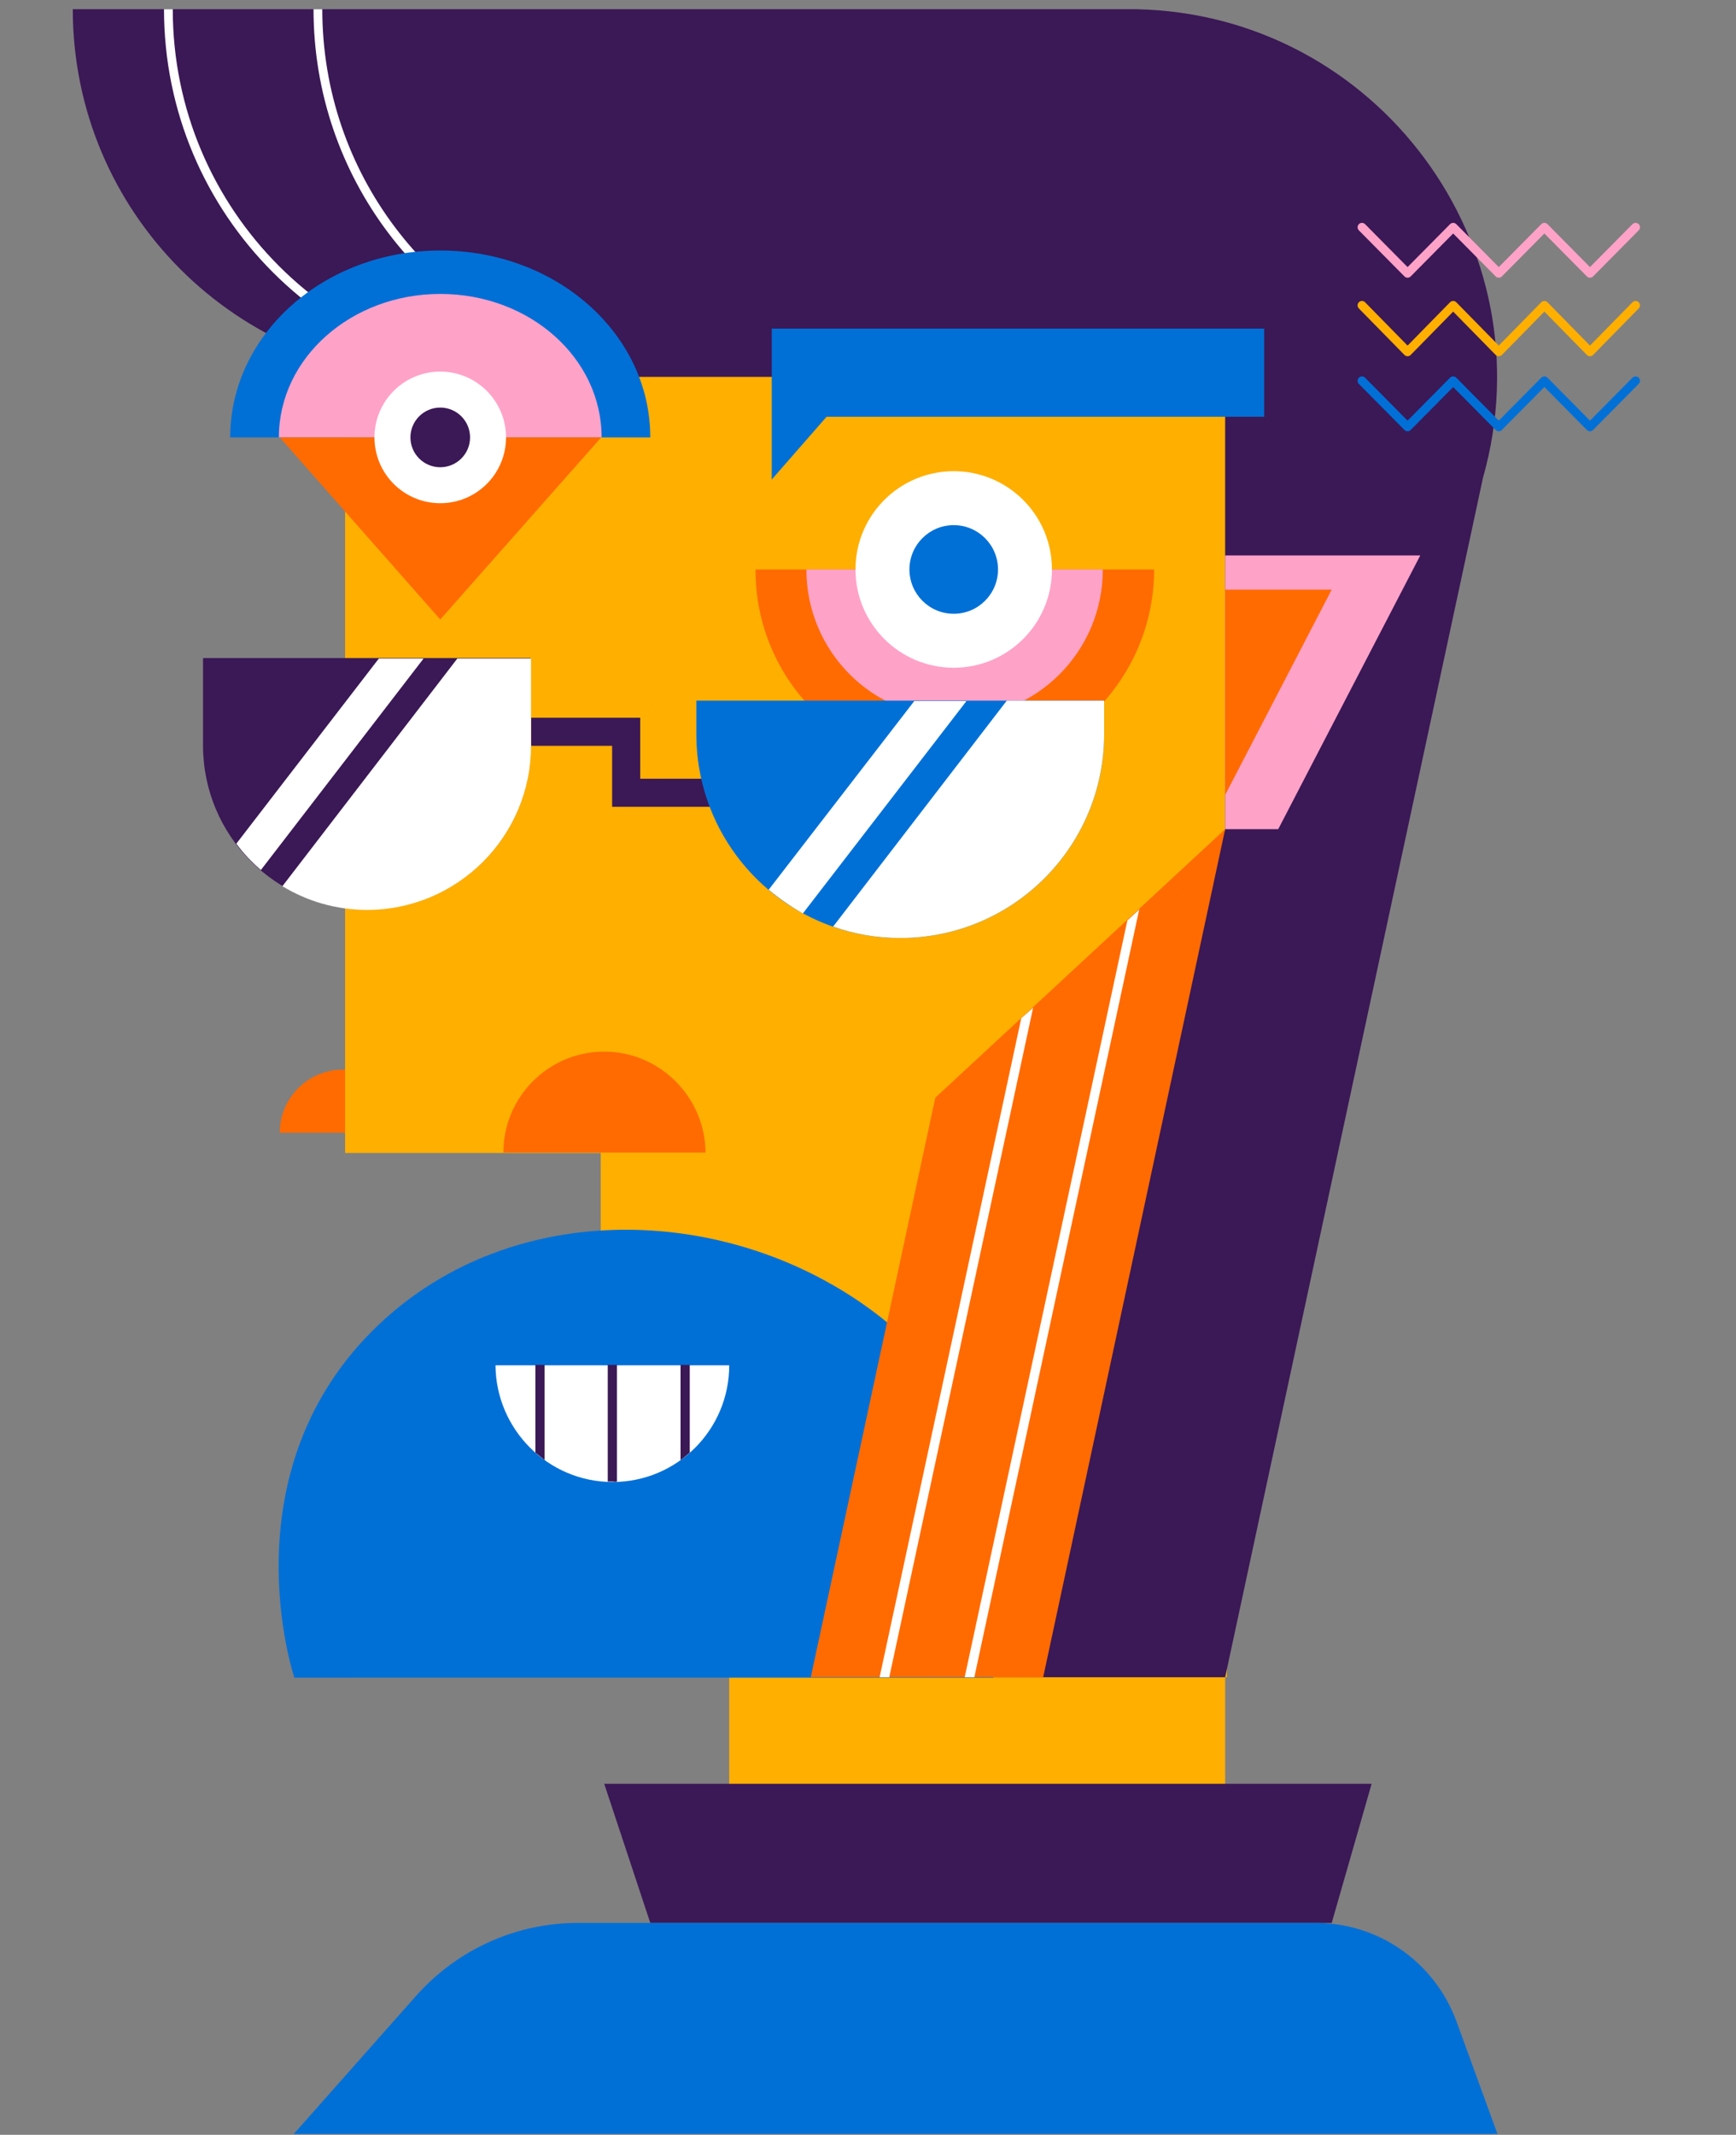 <?xml version="1.0" encoding="utf-8"?>
<!-- Generator: Adobe Illustrator 25.2.0, SVG Export Plug-In . SVG Version: 6.00 Build 0)  -->
<svg version="1.1" id="Layer_1" xmlns="http://www.w3.org/2000/svg" xmlns:xlink="http://www.w3.org/1999/xlink" x="0px" y="0px"
	 viewBox="0 0 395.9 486.6" style="enable-background:new 0 0 395.9 486.6;" xml:space="preserve">
<rect x="0" y="0" width="395.9" height="486.6" fill="#808080" stroke="none"/>
<style type="text/css">
	.st0{fill:#FF6B00;}
	.st1{fill:#FFAF00;}
	.st2{fill:#3B1856;}
	.st3{fill:#0070D7;}
	.st4{fill:none;stroke:#FFFFFF;stroke-width:2;stroke-miterlimit:10;}
	.st5{fill:none;stroke:#FFAF00;stroke-width:2;stroke-linecap:round;stroke-linejoin:round;stroke-miterlimit:10;}
	.st6{fill:none;stroke:#FFA2C8;stroke-width:2;stroke-linecap:round;stroke-linejoin:round;stroke-miterlimit:10;}
	.st7{fill:none;stroke:#0070D7;stroke-width:2;stroke-linecap:round;stroke-linejoin:round;stroke-miterlimit:10;}
	.st8{fill:#FFA2C8;}
	.st9{fill:#FFFFFF;}
</style>
<g>
	<g>
		<g>
			<path class="st0" d="M78.2,243.8c-7.9,0-14.4,6.4-14.4,14.4h28.7C92.5,250.3,86.1,243.8,78.2,243.8z"/>
			<rect x="166.3" y="370.2" class="st1" width="113.1" height="48.1"/>
			<g>
				<polygon class="st2" points="148.3,438.3 137.8,406.6 312.8,406.6 303.7,438.3 				"/>
				<path class="st3" d="M300.1,438.3H131.8c-14.1,0-27.4,6-36.8,16.5l-28,31.6h274.5l-9.4-25.8
					C327.1,447.2,314.4,438.3,300.1,438.3z"/>
			</g>
			<polygon class="st1" points="78.7,262.8 78.7,40.9 279.8,40.9 279.8,382.3 80.6,382.3 137,297.3 137,262.8 			"/>
			<g>
				<path class="st2" d="M259.1,2.1L259.1,2.1H16.6c0,46.3,37.5,83.8,83.8,83.8h179V189l0,0l-68.5,193.3h68.5l0,0l0,0l58.8-273.4
					C353.2,55.9,313.9,3.2,259.1,2.1z"/>
				<g>
					<path class="st4" d="M72.5,2.1c0,37.9,25.1,69.8,59.6,80.2"/>
					<path class="st4" d="M38.4,2.1c0,46.3,37.5,83.8,83.8,83.8h16.1"/>
				</g>
				<g>
					<polyline class="st5" points="310.6,69.6 321,80.2 331.4,69.6 341.8,80.2 352.2,69.6 362.6,80.2 373,69.6 					"/>
					<polyline class="st6" points="310.6,51.8 321,62.3 331.4,51.8 341.8,62.3 352.2,51.8 362.6,62.3 373,51.8 					"/>
					<polyline class="st7" points="310.6,86.8 321,97.3 331.4,86.8 341.8,97.3 352.2,86.8 362.6,97.3 373,86.8 					"/>
				</g>
			</g>
			<g>
				<polygon class="st8" points="279.4,189 291.5,189 323.9,126.6 279.4,126.6 				"/>
				<polygon class="st0" points="279.4,181.2 303.7,134.4 279.4,134.4 				"/>
			</g>
			<g>
				<path class="st3" d="M67.1,382.3c0,0-15.8-47,19.2-80.3c35.1-33.4,94.5-26.6,126.1,9.1c31.7,35.6,14.1,71.3,14.1,71.3H67.1
					V382.3z"/>
				<g>
					<path class="st9" d="M139.7,337.8c14.7,0,26.6-11.9,26.6-26.6H113C113.1,325.8,125,337.8,139.7,337.8z"/>
					<g>
						<path class="st2" d="M140.7,337.7v-26.6h-2.1v26.6c0.3,0,0.7,0,1,0S140.4,337.8,140.7,337.7z"/>
						<path class="st2" d="M122.1,331.1c0.7,0.6,1.4,1.1,2.1,1.7v-21.7h-2.1V331.1z"/>
						<path class="st2" d="M157.3,311.1h-2.1v21.7c0.7-0.5,1.4-1.1,2.1-1.7V311.1z"/>
					</g>
				</g>
			</g>
			<g>
				<polygon class="st0" points="237.9,382.3 184.9,382.3 213.3,250.2 279.4,189 				"/>
				<g>
					<polygon class="st9" points="259.8,207.3 257.1,209.8 220,382.3 222.2,382.3 					"/>
					<polygon class="st9" points="200.6,382.3 202.8,382.3 235.6,229.7 232.9,232.1 					"/>
				</g>
			</g>
		</g>
		<g>
			<g>
				<path class="st0" d="M217.7,175.3c25.1,0,45.5-20.4,45.5-45.5h-90.9C172.2,154.9,192.6,175.3,217.7,175.3z"/>
				<path class="st8" d="M217.7,163.6c18.7,0,33.8-15.1,33.8-33.8h-67.6C183.9,148.5,199,163.6,217.7,163.6z"/>
				<g>
					<ellipse class="st9" cx="217.5" cy="129.8" rx="22.4" ry="22.4"/>
				</g>
				<g>
					<circle class="st3" cx="217.5" cy="129.8" r="10.1"/>
				</g>
			</g>
			<g>
				<path class="st0" d="M137.8,239.7c-12.7,0-23,10.3-23,23h46.1C160.8,250.1,150.5,239.7,137.8,239.7z"/>
			</g>
			<g>
				<polygon class="st3" points="176,109.3 176,74.9 288.3,74.9 288.3,95 188.5,95 				"/>
			</g>
			<g>
				<polygon class="st2" points="146,177.5 146,163.6 121.1,163.6 121.1,170 139.6,170 139.6,183.9 164.4,183.9 164.4,177.5 				"/>
				<g>
					<path class="st2" d="M83.7,207.3L83.7,207.3c-20.6,0-37.4-16.7-37.4-37.4V150H121v20C121.1,190.6,104.4,207.3,83.7,207.3z"/>
				</g>
				<g>
					<path class="st9" d="M86.4,150.1l-32.5,42.2c1.6,2.2,3.5,4.2,5.6,6l37.1-48.2H86.4z"/>
					<path class="st9" d="M121.1,150.1h-16.8L64.4,202c5.6,3.4,12.2,5.4,19.3,5.4l0,0c20.6,0,37.4-16.7,37.4-37.4V150.1z"/>
				</g>
				<g>
					<path class="st3" d="M205.3,213.8L205.3,213.8c-25.7,0-46.5-20.8-46.5-46.5v-7.6h93v7.6C251.8,193,231,213.8,205.3,213.8z"/>
				</g>
				<g>
					<path class="st9" d="M190,211.2c4.8,1.7,9.9,2.6,15.3,2.6l0,0c25.7,0,46.5-20.8,46.5-46.5v-7.6h-22.2L190,211.2z"/>
					<path class="st9" d="M175.3,202.8c2.4,2,5,3.8,7.8,5.4l37.3-48.4h-11.9L175.3,202.8z"/>
				</g>
			</g>
			<g>
				<path class="st3" d="M100.4,57.1c-26.5,0-47.9,19.1-47.9,42.6h95.8C148.3,76.1,126.9,57.1,100.4,57.1z"/>
				<path class="st8" d="M100.4,67c-20.3,0-36.8,14.6-36.8,32.7h73.6C137.2,81.6,120.8,67,100.4,67z"/>
				<polygon class="st0" points="63.8,99.7 137.1,99.7 100.4,141.2 				"/>
				<ellipse class="st9" cx="100.4" cy="99.7" rx="15" ry="15"/>
				<circle class="st2" cx="100.4" cy="99.7" r="6.8"/>
			</g>
		</g>
	</g>
</g>
</svg>
